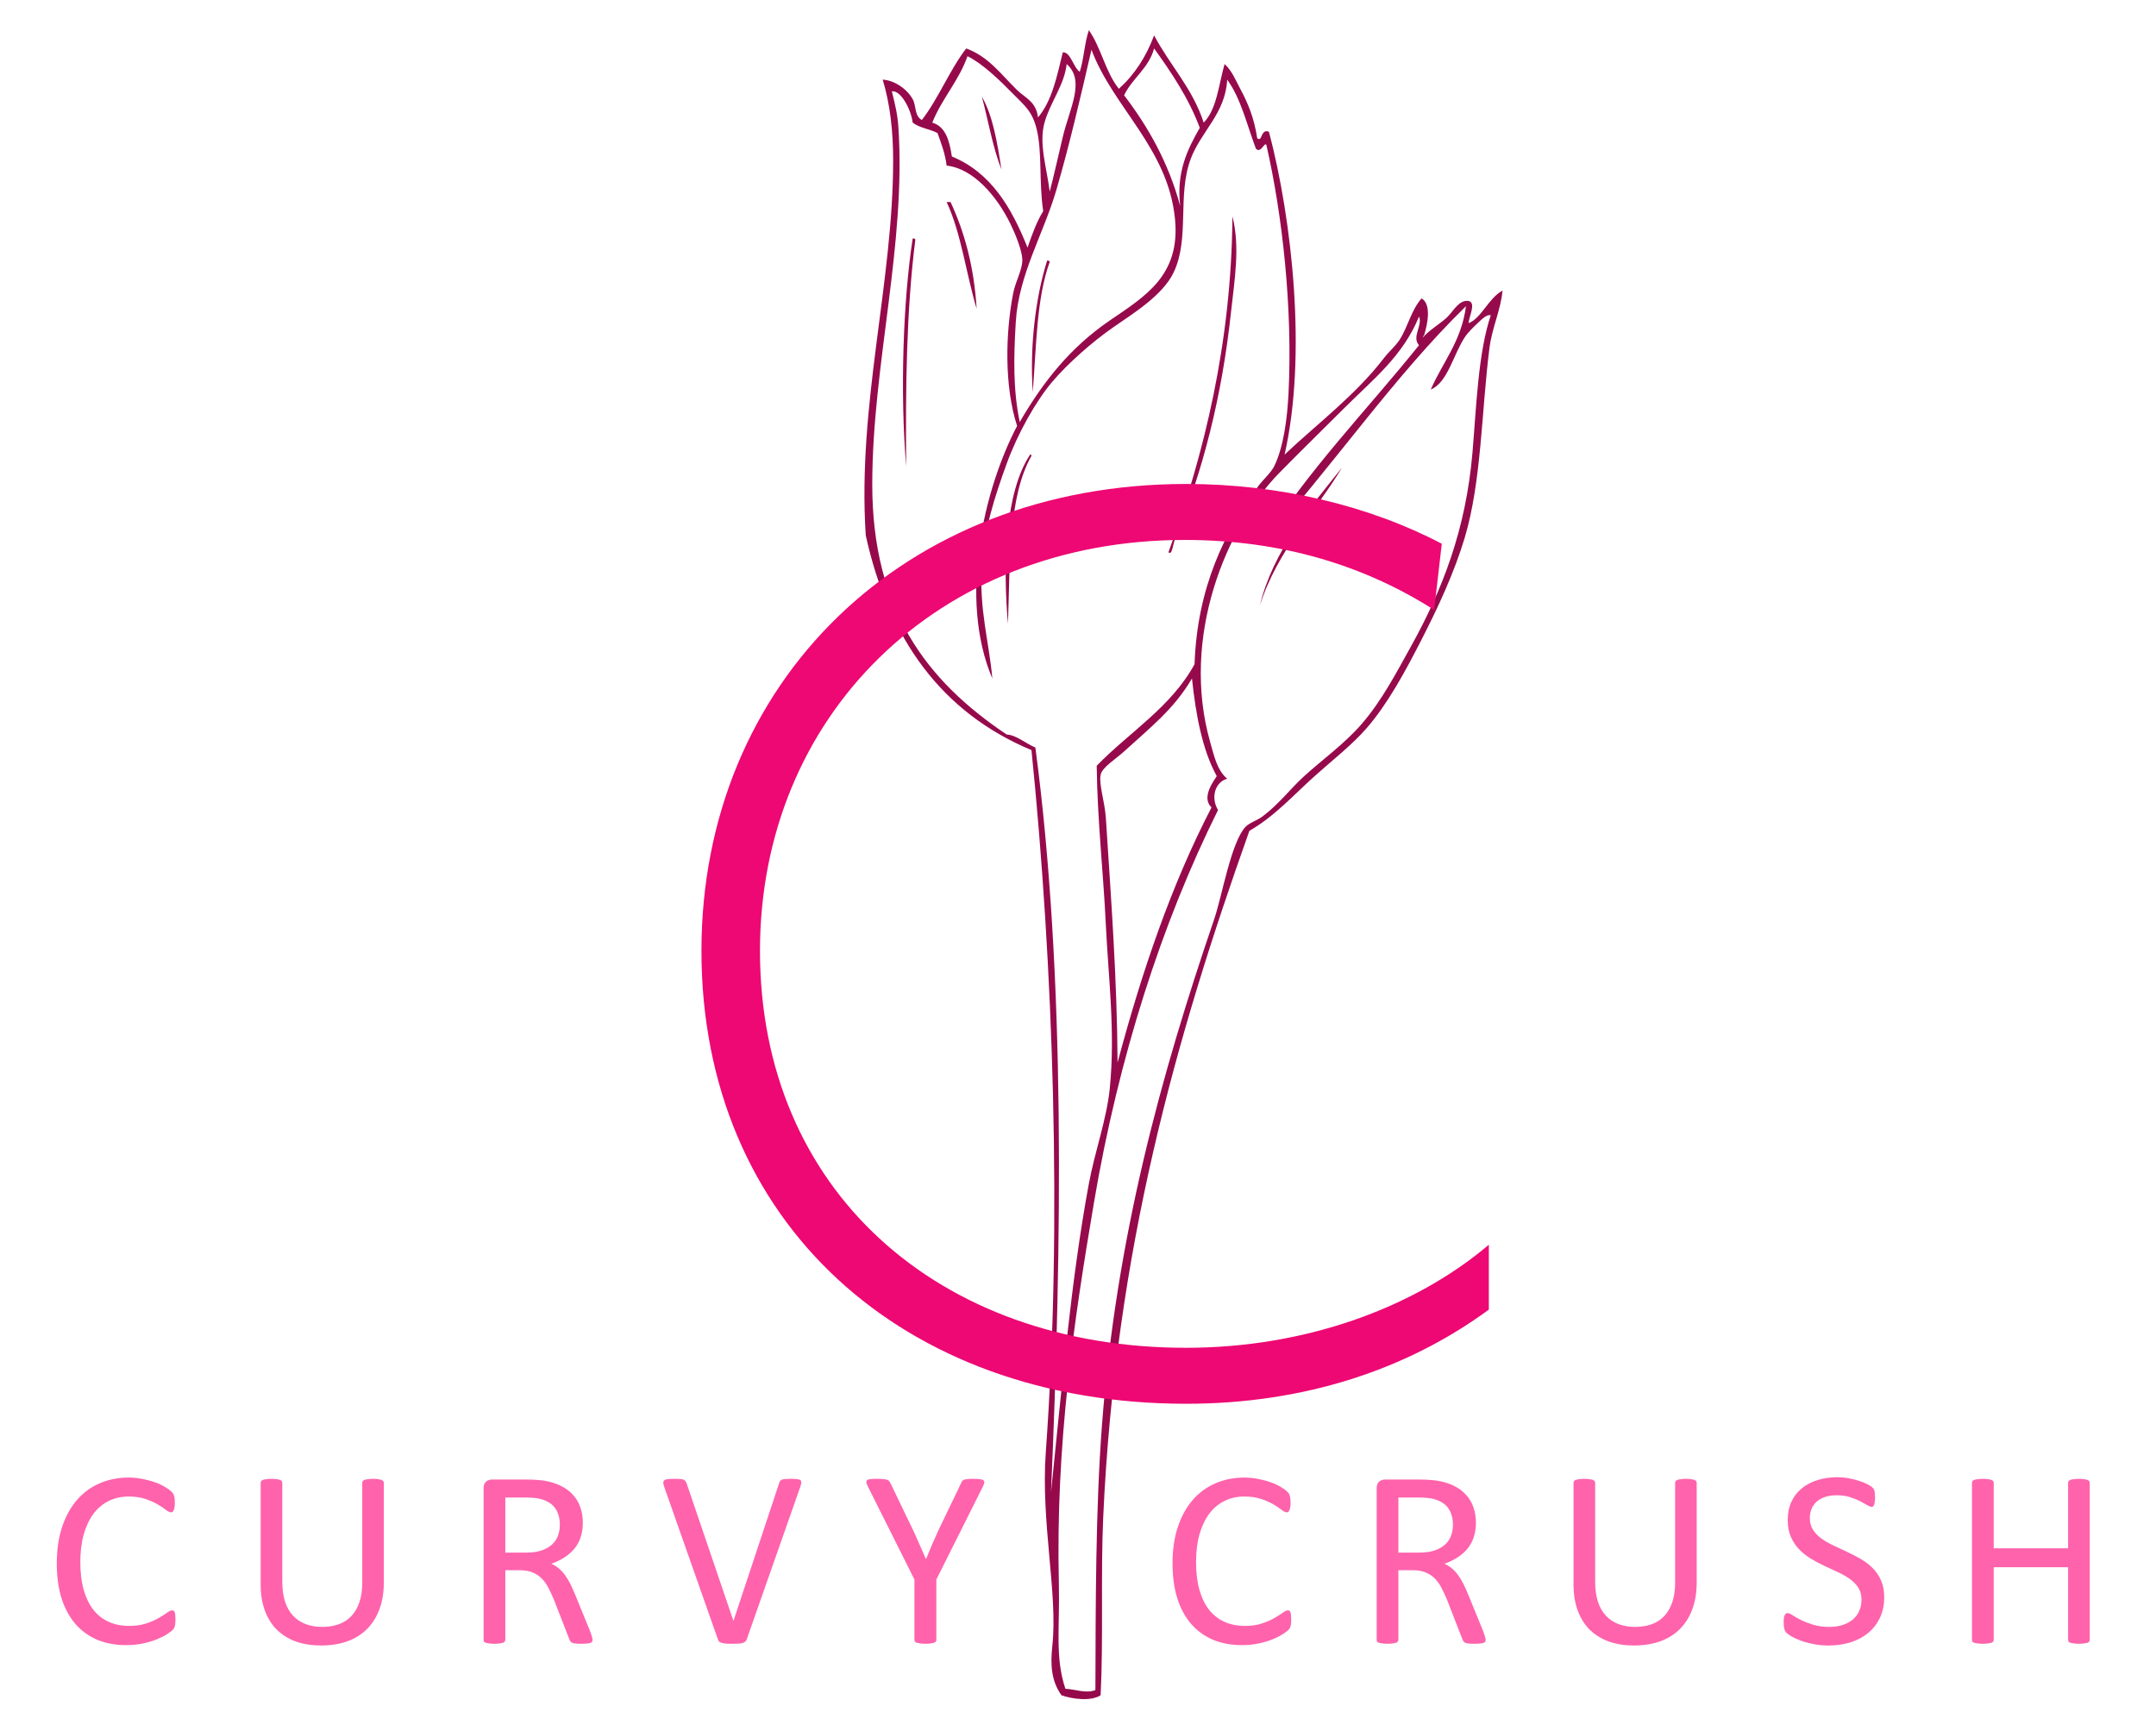 <?xml version="1.0" encoding="UTF-8"?>
<svg xmlns="http://www.w3.org/2000/svg" xmlns:xlink="http://www.w3.org/1999/xlink" width="500" zoomAndPan="magnify" viewBox="0 0 375 300" height="400" preserveAspectRatio="xMidYMid meet" version="1.0">
  <defs>
    <g></g>
    <clipPath id="65b34b389c">
      <path d="M 150.348 5.25 L 261.348 5.25 L 261.348 295.5 L 150.348 295.5 Z M 150.348 5.25 " clip-rule="nonzero"></path>
    </clipPath>
  </defs>
  <path fill="#960a4c" d="M 170.781 16.797 C 172.719 20.223 173.469 24.832 174.184 29.477 C 172.672 25.629 171.898 21.039 170.781 16.797 " fill-opacity="1" fill-rule="evenodd"></path>
  <path fill="#960a4c" d="M 164.652 35.137 L 165.332 35.137 C 167.781 40.391 169.43 46.445 169.871 53.703 C 168.039 47.605 167.18 40.539 164.652 35.137 " fill-opacity="1" fill-rule="evenodd"></path>
  <path fill="#960a4c" d="M 158.75 41.473 C 159.016 41.438 159.156 41.527 159.207 41.703 C 157.668 53.828 157.488 67.312 157.617 81.098 C 156.531 68.375 157.082 52.207 158.75 41.473 " fill-opacity="1" fill-rule="evenodd"></path>
  <path fill="#960a4c" d="M 182.129 45.324 C 182.391 45.289 182.531 45.375 182.582 45.551 C 180.289 51.789 180.254 60.285 179.633 68.191 C 179.078 60.094 180.145 51.648 182.129 45.324 " fill-opacity="1" fill-rule="evenodd"></path>
  <path fill="#960a4c" d="M 179.176 79.062 C 179.371 79.02 179.391 79.148 179.406 79.285 C 175.371 86.355 175.691 97.773 175.32 108.496 C 174.406 98.258 174.828 85.543 179.176 79.062 " fill-opacity="1" fill-rule="evenodd"></path>
  <path fill="#960a4c" d="M 233.422 81.324 C 228.988 88.746 222.145 95.73 219.125 105.324 C 221.434 95.777 227.824 88.34 233.422 81.324 " fill-opacity="1" fill-rule="evenodd"></path>
  <path fill="#960a4c" d="M 214.359 37.625 C 215.73 42.98 214.707 48.77 214.129 54.156 C 212.527 69.105 209.199 81.918 204.371 93.777 C 204.027 94.625 203.863 96.664 203.234 96.043 C 209.375 79.145 214.203 59.742 214.359 37.625 " fill-opacity="1" fill-rule="evenodd"></path>
  <g clip-path="url(#65b34b389c)">
    <path fill="#960a4c" d="M 195.52 130.684 C 193.984 132.086 191.707 133.426 191.434 134.758 C 191.098 136.383 192.164 139.461 192.344 142.227 C 193.27 156.594 194.293 170.148 194.383 184.793 C 198.641 168.816 203.809 153.738 210.727 140.418 C 208.867 138.711 211.172 135.707 211.633 134.98 C 209.121 130.395 208.012 124.41 207.32 118 C 204.184 123.355 200.051 126.531 195.52 130.684 Z M 219.352 94.91 C 219.348 94.68 219.535 94.641 219.578 94.457 C 227.461 81.793 237.652 71.438 246.809 60.043 C 245.492 58.566 247.504 56.531 246.809 55.062 C 244.047 61.895 238.73 66.066 233.879 70.91 C 230.012 74.766 226.16 78.531 222.527 82.23 C 213.238 91.688 205.309 110.871 210.5 129.098 C 211.16 131.426 211.699 133.977 213.449 135.434 C 211.316 136.008 210.555 138.742 211.859 140.871 C 202.031 160.613 194.555 183.934 190.297 209.023 C 186.801 229.656 183.59 251.184 184.172 275.363 C 184.355 283.031 183.469 288.215 185.305 293.699 C 186.949 293.762 188.914 294.578 190.527 293.922 C 190.574 278.957 190.559 262.559 191.66 247.961 C 194.145 215.129 201.969 186.836 211.18 159.887 C 212.562 155.844 214.121 146.492 216.625 143.812 C 217.316 143.074 218.621 142.715 219.578 142.004 C 222.461 139.844 224.406 137.195 226.84 134.98 C 230.109 132.016 233.84 129.375 236.828 125.922 C 240.336 121.883 242.879 116.977 245.453 112.348 C 250.879 102.555 254.977 92.121 256.121 78.609 C 256.777 70.844 257.105 61.305 259.293 54.836 C 258.605 54.609 257.711 55.555 257.023 56.191 C 256.266 56.898 255.312 57.828 254.754 58.684 C 252.75 61.754 251.773 66.566 248.855 67.742 C 250.949 62.961 254.195 59.332 254.984 53.25 C 242.391 65.52 231.523 81.465 219.352 94.91 Z M 207.094 27.664 C 204.738 34.023 206.961 41.434 204.145 47.363 C 202.277 51.289 197.371 54.34 193.703 56.871 C 189.891 59.504 185.633 63.32 183.035 66.383 C 180.18 69.75 176.996 75.406 175.094 80.645 C 172.996 86.418 171.203 91.992 170.781 98.305 C 170.262 106.023 172.047 111.598 172.598 118 C 166.652 103.992 171.18 84.977 176.906 74.078 C 174.645 67.098 174.891 57.871 176.227 50.984 C 176.637 48.887 177.879 46.859 177.816 45.098 C 177.762 43.531 176.578 40.637 175.773 38.984 C 173.324 33.965 169.242 29.32 164.652 28.797 C 164.383 26.652 163.699 24.918 163.062 23.137 C 161.73 22.43 159.875 22.242 158.75 21.324 C 158.43 18.914 156.625 15.621 155.121 15.891 C 155.625 17.898 156.109 19.832 156.254 22.004 C 157.637 42.613 151.715 63.508 151.715 84.266 C 151.715 105.93 161.094 118.375 175.094 127.742 C 176.766 127.82 178.355 129.289 180.086 130.004 C 185.383 169.852 184.68 216.555 182.809 259.512 C 184.707 241.383 186.23 222.871 189.391 205.848 C 190.445 200.18 192.477 194.703 193.023 189.32 C 194.02 179.508 192.777 169.949 192.34 160.797 C 191.906 151.684 190.867 142.715 190.754 133.172 C 196.449 127.312 203.691 122.988 207.773 115.512 C 208.23 102.141 213.074 92.359 218.895 84.492 C 219.727 83.375 221.082 82.188 221.621 81.098 C 223.277 77.727 223.906 72.629 224.117 68.418 C 224.855 53.602 223.062 37.406 220.258 25.172 C 219.898 24.707 219.289 26.77 218.441 25.852 C 216.887 21.742 215.844 17.125 213.449 13.852 C 213.141 19.762 208.871 22.867 207.094 27.664 Z M 181.676 21.324 C 180.656 24.988 182.059 29.137 182.582 33.328 C 183.305 30.551 184.004 27.391 184.852 23.816 C 186.031 18.848 188.82 14.043 185.531 11.137 C 185.141 14.754 182.637 17.859 181.676 21.324 Z M 162.156 21.324 C 164.535 22.047 165.145 24.531 165.559 27.211 C 172.414 30.035 175.961 36.16 178.723 43.062 C 179.5 40.816 180.289 38.586 181.449 36.723 C 180.691 31.711 181.289 26.414 180.312 22.457 C 179.531 19.297 178.195 18.359 176.227 16.344 C 173.922 13.984 170.855 11.023 168.281 9.777 C 166.738 14.121 163.84 17.117 162.156 21.324 Z M 183.719 33.098 C 181.484 40.719 177.184 47.723 176.68 55.969 C 176.301 62.223 176.203 67.793 177.363 73.398 C 181.508 66.273 186.207 60.402 193.023 55.738 C 199.18 51.527 205.336 47.926 204.371 38.078 C 203.164 25.758 193.602 18.715 189.844 8.648 C 187.977 16.734 185.98 25.383 183.719 33.098 Z M 195.52 16.57 C 199.707 22.055 203.211 28.219 205.277 35.816 C 204.574 29.918 206.562 25.922 208.684 22.23 C 206.703 16.961 203.762 12.652 200.738 8.422 C 199.785 11.922 196.961 13.559 195.52 16.57 Z M 255.441 52.344 C 256.824 52.672 255.457 55.113 255.441 56.191 C 257.609 55.414 258.926 51.828 261.34 50.531 C 261.035 53.918 259.527 56.938 259.07 60.496 C 257.68 71.336 257.703 83.73 254.754 93.547 C 252.941 99.59 250.176 105.523 247.266 111.215 C 244.422 116.785 241.367 122.414 237.73 126.609 C 235.199 129.535 231.746 132.207 228.656 134.98 C 224.871 138.387 221.699 141.957 217.309 144.492 C 204.492 180.52 194.004 217.504 191.887 263.809 C 191.434 273.809 191.93 285.051 191.434 294.832 C 189.715 295.934 186.488 295.484 184.625 294.832 C 182.836 292.312 182.68 289.516 183.035 286.23 C 184.023 277.18 181.008 264.801 181.902 252.488 C 184.789 212.746 183.176 167.5 179.406 130.453 C 163.836 123.945 154.547 111.176 150.582 93.102 C 149.102 70.387 155.348 49.238 155.348 27.891 C 155.348 22.816 154.812 18.07 153.531 13.852 C 155.473 13.949 157.711 15.379 158.75 17.25 C 159.395 18.406 159.027 20.168 160.34 20.871 C 163.27 17.078 165.137 12.223 168.059 8.422 C 171.957 9.848 174.113 12.938 176.906 15.664 C 178.305 17.031 180.227 17.648 180.539 20.422 C 182.949 17.613 183.844 13.301 184.852 9.102 C 186.211 8.988 186.648 11.656 187.801 12.496 C 188.531 10.277 188.633 7.438 189.391 5.25 C 191.512 8.266 192.305 12.605 194.609 15.438 C 197.316 13.008 199.34 9.891 200.738 6.156 C 203.48 11.344 207.418 15.34 209.363 21.324 C 211.652 19 211.969 14.715 212.996 11.137 C 214.219 12.223 214.906 13.906 215.719 15.438 C 217.051 17.941 218.117 20.414 218.672 24.043 C 219.602 24.809 219.215 22.328 220.711 22.91 C 224.785 38.312 227.332 61.949 223.434 79.062 C 228.914 73.863 235.691 68.812 240.688 62.305 C 241.566 61.156 242.727 60.184 243.406 59.137 C 244.906 56.832 245.426 53.965 247.266 51.891 C 249.039 52.969 248.266 56.441 247.723 58.23 C 247.68 58.414 247.488 58.453 247.488 58.684 C 248.594 57.418 250.215 56.496 251.582 55.289 C 252.773 54.23 253.66 52.105 255.441 52.34 " fill-opacity="1" fill-rule="evenodd"></path>
  </g>
  <g fill="#ff63ac" fill-opacity="1">
    <g transform="translate(7.752, 285.75)">
      <g>
        <path d="M 22.766 -4.016 C 22.766 -3.785 22.754 -3.582 22.734 -3.406 C 22.723 -3.227 22.695 -3.07 22.656 -2.938 C 22.625 -2.812 22.578 -2.695 22.516 -2.594 C 22.461 -2.488 22.363 -2.363 22.219 -2.219 C 22.07 -2.07 21.766 -1.848 21.297 -1.547 C 20.828 -1.242 20.242 -0.945 19.547 -0.656 C 18.848 -0.375 18.047 -0.133 17.141 0.062 C 16.242 0.258 15.258 0.359 14.188 0.359 C 12.344 0.359 10.676 0.051 9.188 -0.562 C 7.707 -1.188 6.441 -2.098 5.391 -3.297 C 4.348 -4.492 3.539 -5.973 2.969 -7.734 C 2.406 -9.504 2.125 -11.539 2.125 -13.844 C 2.125 -16.195 2.426 -18.297 3.031 -20.141 C 3.645 -21.992 4.5 -23.562 5.594 -24.844 C 6.695 -26.125 8.016 -27.098 9.547 -27.766 C 11.078 -28.441 12.773 -28.781 14.641 -28.781 C 15.453 -28.781 16.242 -28.703 17.016 -28.547 C 17.797 -28.398 18.516 -28.207 19.172 -27.969 C 19.836 -27.738 20.426 -27.469 20.938 -27.156 C 21.445 -26.852 21.801 -26.602 22 -26.406 C 22.195 -26.207 22.328 -26.055 22.391 -25.953 C 22.453 -25.848 22.5 -25.723 22.531 -25.578 C 22.57 -25.441 22.602 -25.281 22.625 -25.094 C 22.645 -24.906 22.656 -24.676 22.656 -24.406 C 22.656 -24.113 22.641 -23.863 22.609 -23.656 C 22.578 -23.457 22.531 -23.285 22.469 -23.141 C 22.414 -23.004 22.348 -22.898 22.266 -22.828 C 22.191 -22.766 22.094 -22.734 21.969 -22.734 C 21.77 -22.734 21.484 -22.875 21.109 -23.156 C 20.742 -23.445 20.27 -23.766 19.688 -24.109 C 19.113 -24.453 18.41 -24.766 17.578 -25.047 C 16.754 -25.336 15.766 -25.484 14.609 -25.484 C 13.348 -25.484 12.203 -25.227 11.172 -24.719 C 10.141 -24.219 9.254 -23.477 8.516 -22.5 C 7.785 -21.52 7.219 -20.32 6.812 -18.906 C 6.414 -17.488 6.219 -15.875 6.219 -14.062 C 6.219 -12.258 6.41 -10.664 6.797 -9.281 C 7.191 -7.895 7.75 -6.738 8.469 -5.812 C 9.195 -4.883 10.086 -4.18 11.141 -3.703 C 12.191 -3.223 13.383 -2.984 14.719 -2.984 C 15.844 -2.984 16.828 -3.125 17.672 -3.406 C 18.516 -3.688 19.234 -4 19.828 -4.344 C 20.422 -4.688 20.906 -4.992 21.281 -5.266 C 21.664 -5.547 21.969 -5.688 22.188 -5.688 C 22.289 -5.688 22.379 -5.664 22.453 -5.625 C 22.523 -5.582 22.582 -5.5 22.625 -5.375 C 22.676 -5.25 22.711 -5.078 22.734 -4.859 C 22.754 -4.641 22.766 -4.359 22.766 -4.016 Z M 22.766 -4.016 "></path>
      </g>
    </g>
  </g>
  <g fill="#ff63ac" fill-opacity="1">
    <g transform="translate(41.601, 285.75)">
      <g>
        <path d="M 25.156 -10.5 C 25.156 -8.77 24.898 -7.227 24.391 -5.875 C 23.891 -4.52 23.172 -3.375 22.234 -2.438 C 21.297 -1.5 20.148 -0.785 18.797 -0.297 C 17.453 0.18 15.926 0.422 14.219 0.422 C 12.645 0.422 11.211 0.195 9.922 -0.25 C 8.641 -0.707 7.535 -1.379 6.609 -2.266 C 5.691 -3.16 4.984 -4.273 4.484 -5.609 C 3.984 -6.941 3.734 -8.477 3.734 -10.219 L 3.734 -27.859 C 3.734 -27.973 3.758 -28.07 3.812 -28.156 C 3.875 -28.25 3.977 -28.32 4.125 -28.375 C 4.27 -28.426 4.457 -28.469 4.688 -28.5 C 4.926 -28.539 5.238 -28.562 5.625 -28.562 C 5.977 -28.562 6.281 -28.539 6.531 -28.5 C 6.781 -28.469 6.973 -28.426 7.109 -28.375 C 7.242 -28.32 7.344 -28.25 7.406 -28.156 C 7.469 -28.07 7.5 -27.973 7.5 -27.859 L 7.5 -10.672 C 7.5 -9.359 7.656 -8.207 7.969 -7.219 C 8.289 -6.238 8.754 -5.422 9.359 -4.766 C 9.973 -4.117 10.707 -3.629 11.562 -3.297 C 12.426 -2.973 13.391 -2.812 14.453 -2.812 C 15.555 -2.812 16.535 -2.973 17.391 -3.297 C 18.242 -3.617 18.969 -4.102 19.562 -4.75 C 20.156 -5.395 20.609 -6.191 20.922 -7.141 C 21.242 -8.086 21.406 -9.203 21.406 -10.484 L 21.406 -27.859 C 21.406 -27.973 21.43 -28.07 21.484 -28.156 C 21.547 -28.25 21.648 -28.32 21.797 -28.375 C 21.941 -28.426 22.133 -28.469 22.375 -28.5 C 22.613 -28.539 22.922 -28.562 23.297 -28.562 C 23.641 -28.562 23.93 -28.539 24.172 -28.5 C 24.422 -28.469 24.613 -28.426 24.75 -28.375 C 24.895 -28.32 25 -28.25 25.062 -28.156 C 25.125 -28.07 25.156 -27.973 25.156 -27.859 Z M 25.156 -10.5 "></path>
      </g>
    </g>
  </g>
  <g fill="#ff63ac" fill-opacity="1">
    <g transform="translate(80.328, 285.75)">
      <g>
        <path d="M 22.734 -0.578 C 22.734 -0.453 22.711 -0.344 22.672 -0.25 C 22.629 -0.164 22.535 -0.094 22.391 -0.031 C 22.242 0.02 22.035 0.055 21.766 0.078 C 21.504 0.109 21.156 0.125 20.719 0.125 C 20.344 0.125 20.031 0.109 19.781 0.078 C 19.539 0.055 19.348 0.016 19.203 -0.047 C 19.055 -0.117 18.941 -0.211 18.859 -0.328 C 18.785 -0.441 18.719 -0.586 18.656 -0.766 L 16.047 -7.469 C 15.734 -8.227 15.41 -8.926 15.078 -9.562 C 14.754 -10.207 14.363 -10.758 13.906 -11.219 C 13.457 -11.676 12.922 -12.031 12.297 -12.281 C 11.68 -12.539 10.941 -12.672 10.078 -12.672 L 7.562 -12.672 L 7.562 -0.578 C 7.562 -0.453 7.523 -0.344 7.453 -0.25 C 7.391 -0.164 7.285 -0.098 7.141 -0.047 C 7.004 -0.004 6.816 0.031 6.578 0.062 C 6.336 0.102 6.035 0.125 5.672 0.125 C 5.305 0.125 5 0.102 4.75 0.062 C 4.508 0.031 4.316 -0.004 4.172 -0.047 C 4.023 -0.098 3.922 -0.164 3.859 -0.25 C 3.805 -0.344 3.781 -0.453 3.781 -0.578 L 3.781 -26.891 C 3.781 -27.461 3.93 -27.863 4.234 -28.094 C 4.535 -28.32 4.852 -28.438 5.188 -28.438 L 11.234 -28.438 C 11.953 -28.438 12.547 -28.414 13.016 -28.375 C 13.492 -28.344 13.922 -28.301 14.297 -28.25 C 15.398 -28.062 16.375 -27.758 17.219 -27.344 C 18.062 -26.938 18.766 -26.414 19.328 -25.781 C 19.898 -25.156 20.328 -24.438 20.609 -23.625 C 20.898 -22.812 21.047 -21.914 21.047 -20.938 C 21.047 -19.988 20.914 -19.133 20.656 -18.375 C 20.406 -17.625 20.035 -16.957 19.547 -16.375 C 19.066 -15.801 18.488 -15.301 17.812 -14.875 C 17.145 -14.445 16.395 -14.086 15.562 -13.797 C 16.031 -13.586 16.453 -13.328 16.828 -13.016 C 17.211 -12.703 17.566 -12.328 17.891 -11.891 C 18.223 -11.453 18.535 -10.945 18.828 -10.375 C 19.117 -9.801 19.41 -9.156 19.703 -8.438 L 22.266 -2.172 C 22.461 -1.648 22.586 -1.281 22.641 -1.062 C 22.703 -0.852 22.734 -0.691 22.734 -0.578 Z M 17.047 -20.547 C 17.047 -21.66 16.797 -22.598 16.297 -23.359 C 15.805 -24.129 14.973 -24.688 13.797 -25.031 C 13.43 -25.133 13.016 -25.207 12.547 -25.25 C 12.086 -25.289 11.488 -25.312 10.75 -25.312 L 7.562 -25.312 L 7.562 -15.734 L 11.25 -15.734 C 12.25 -15.734 13.109 -15.852 13.828 -16.094 C 14.555 -16.332 15.16 -16.664 15.641 -17.094 C 16.129 -17.531 16.484 -18.039 16.703 -18.625 C 16.93 -19.219 17.047 -19.859 17.047 -20.547 Z M 17.047 -20.547 "></path>
      </g>
    </g>
  </g>
  <g fill="#ff63ac" fill-opacity="1">
    <g transform="translate(114.617, 285.75)">
      <g>
        <path d="M 15.266 -0.656 C 15.211 -0.5 15.133 -0.367 15.031 -0.266 C 14.926 -0.16 14.781 -0.078 14.594 -0.016 C 14.414 0.035 14.18 0.07 13.891 0.094 C 13.609 0.113 13.254 0.125 12.828 0.125 C 12.504 0.125 12.223 0.117 11.984 0.109 C 11.742 0.109 11.535 0.094 11.359 0.062 C 11.18 0.031 11.031 0 10.906 -0.031 C 10.781 -0.07 10.672 -0.117 10.578 -0.172 C 10.492 -0.234 10.426 -0.301 10.375 -0.375 C 10.332 -0.457 10.285 -0.562 10.234 -0.688 L 0.938 -27.094 C 0.82 -27.414 0.758 -27.676 0.75 -27.875 C 0.75 -28.07 0.812 -28.223 0.938 -28.328 C 1.07 -28.43 1.285 -28.492 1.578 -28.516 C 1.867 -28.547 2.266 -28.562 2.766 -28.562 C 3.18 -28.562 3.508 -28.551 3.75 -28.531 C 3.988 -28.508 4.172 -28.469 4.297 -28.406 C 4.43 -28.352 4.531 -28.273 4.594 -28.172 C 4.664 -28.078 4.734 -27.957 4.797 -27.812 L 12.938 -3.891 L 12.969 -3.891 L 20.891 -27.781 C 20.941 -27.938 20.992 -28.066 21.047 -28.172 C 21.109 -28.273 21.211 -28.352 21.359 -28.406 C 21.504 -28.469 21.707 -28.508 21.969 -28.531 C 22.238 -28.551 22.594 -28.562 23.031 -28.562 C 23.477 -28.562 23.832 -28.539 24.094 -28.5 C 24.363 -28.469 24.547 -28.398 24.641 -28.297 C 24.734 -28.191 24.77 -28.039 24.75 -27.844 C 24.727 -27.645 24.66 -27.391 24.547 -27.078 Z M 15.266 -0.656 "></path>
      </g>
    </g>
  </g>
  <g fill="#ff63ac" fill-opacity="1">
    <g transform="translate(150.004, 285.75)">
      <g>
        <path d="M 12.859 -11.047 L 12.859 -0.578 C 12.859 -0.453 12.828 -0.344 12.766 -0.25 C 12.703 -0.164 12.598 -0.098 12.453 -0.047 C 12.305 -0.004 12.109 0.031 11.859 0.062 C 11.609 0.102 11.312 0.125 10.969 0.125 C 10.602 0.125 10.297 0.102 10.047 0.062 C 9.805 0.031 9.609 -0.004 9.453 -0.047 C 9.305 -0.098 9.203 -0.164 9.141 -0.25 C 9.078 -0.344 9.047 -0.453 9.047 -0.578 L 9.047 -11.047 L 1.016 -27.094 C 0.848 -27.426 0.742 -27.688 0.703 -27.875 C 0.672 -28.07 0.707 -28.223 0.812 -28.328 C 0.926 -28.43 1.125 -28.492 1.406 -28.516 C 1.695 -28.547 2.086 -28.562 2.578 -28.562 C 3.016 -28.562 3.367 -28.547 3.641 -28.516 C 3.91 -28.492 4.125 -28.457 4.281 -28.406 C 4.445 -28.352 4.566 -28.273 4.641 -28.172 C 4.723 -28.078 4.801 -27.957 4.875 -27.812 L 8.812 -19.641 C 9.176 -18.867 9.539 -18.055 9.906 -17.203 C 10.27 -16.359 10.645 -15.504 11.031 -14.641 L 11.078 -14.641 C 11.41 -15.473 11.754 -16.301 12.109 -17.125 C 12.473 -17.957 12.836 -18.773 13.203 -19.578 L 17.156 -27.797 C 17.207 -27.941 17.27 -28.066 17.344 -28.172 C 17.426 -28.273 17.535 -28.352 17.672 -28.406 C 17.816 -28.457 18.016 -28.492 18.266 -28.516 C 18.516 -28.547 18.828 -28.562 19.203 -28.562 C 19.734 -28.562 20.145 -28.539 20.438 -28.5 C 20.738 -28.469 20.945 -28.398 21.062 -28.297 C 21.188 -28.191 21.227 -28.047 21.188 -27.859 C 21.156 -27.672 21.055 -27.414 20.891 -27.094 Z M 12.859 -11.047 "></path>
      </g>
    </g>
  </g>
  <g fill="#ff63ac" fill-opacity="1">
    <g transform="translate(181.788, 285.75)">
      <g></g>
    </g>
  </g>
  <g fill="#ff63ac" fill-opacity="1">
    <g transform="translate(201.816, 285.75)">
      <g>
        <path d="M 22.766 -4.016 C 22.766 -3.785 22.754 -3.582 22.734 -3.406 C 22.723 -3.227 22.695 -3.07 22.656 -2.938 C 22.625 -2.812 22.578 -2.695 22.516 -2.594 C 22.461 -2.488 22.363 -2.363 22.219 -2.219 C 22.07 -2.07 21.766 -1.848 21.297 -1.547 C 20.828 -1.242 20.242 -0.945 19.547 -0.656 C 18.848 -0.375 18.047 -0.133 17.141 0.062 C 16.242 0.258 15.258 0.359 14.188 0.359 C 12.344 0.359 10.676 0.051 9.188 -0.562 C 7.707 -1.188 6.441 -2.098 5.391 -3.297 C 4.348 -4.492 3.539 -5.973 2.969 -7.734 C 2.406 -9.504 2.125 -11.539 2.125 -13.844 C 2.125 -16.195 2.426 -18.297 3.031 -20.141 C 3.645 -21.992 4.5 -23.562 5.594 -24.844 C 6.695 -26.125 8.016 -27.098 9.547 -27.766 C 11.078 -28.441 12.773 -28.781 14.641 -28.781 C 15.453 -28.781 16.242 -28.703 17.016 -28.547 C 17.797 -28.398 18.516 -28.207 19.172 -27.969 C 19.836 -27.738 20.426 -27.469 20.938 -27.156 C 21.445 -26.852 21.801 -26.602 22 -26.406 C 22.195 -26.207 22.328 -26.055 22.391 -25.953 C 22.453 -25.848 22.5 -25.723 22.531 -25.578 C 22.57 -25.441 22.602 -25.281 22.625 -25.094 C 22.645 -24.906 22.656 -24.676 22.656 -24.406 C 22.656 -24.113 22.641 -23.863 22.609 -23.656 C 22.578 -23.457 22.531 -23.285 22.469 -23.141 C 22.414 -23.004 22.348 -22.898 22.266 -22.828 C 22.191 -22.766 22.094 -22.734 21.969 -22.734 C 21.77 -22.734 21.484 -22.875 21.109 -23.156 C 20.742 -23.445 20.27 -23.766 19.688 -24.109 C 19.113 -24.453 18.41 -24.766 17.578 -25.047 C 16.754 -25.336 15.766 -25.484 14.609 -25.484 C 13.348 -25.484 12.203 -25.227 11.172 -24.719 C 10.141 -24.219 9.254 -23.477 8.516 -22.5 C 7.785 -21.52 7.219 -20.32 6.812 -18.906 C 6.414 -17.488 6.219 -15.875 6.219 -14.062 C 6.219 -12.258 6.41 -10.664 6.797 -9.281 C 7.191 -7.895 7.75 -6.738 8.469 -5.812 C 9.195 -4.883 10.086 -4.18 11.141 -3.703 C 12.191 -3.223 13.383 -2.984 14.719 -2.984 C 15.844 -2.984 16.828 -3.125 17.672 -3.406 C 18.516 -3.688 19.234 -4 19.828 -4.344 C 20.422 -4.688 20.906 -4.992 21.281 -5.266 C 21.664 -5.547 21.969 -5.688 22.188 -5.688 C 22.289 -5.688 22.379 -5.664 22.453 -5.625 C 22.523 -5.582 22.582 -5.5 22.625 -5.375 C 22.676 -5.25 22.711 -5.078 22.734 -4.859 C 22.754 -4.641 22.766 -4.359 22.766 -4.016 Z M 22.766 -4.016 "></path>
      </g>
    </g>
  </g>
  <g fill="#ff63ac" fill-opacity="1">
    <g transform="translate(235.665, 285.75)">
      <g>
        <path d="M 22.734 -0.578 C 22.734 -0.453 22.711 -0.344 22.672 -0.25 C 22.629 -0.164 22.535 -0.094 22.391 -0.031 C 22.242 0.02 22.035 0.055 21.766 0.078 C 21.504 0.109 21.156 0.125 20.719 0.125 C 20.344 0.125 20.031 0.109 19.781 0.078 C 19.539 0.055 19.348 0.016 19.203 -0.047 C 19.055 -0.117 18.941 -0.211 18.859 -0.328 C 18.785 -0.441 18.719 -0.586 18.656 -0.766 L 16.047 -7.469 C 15.734 -8.227 15.41 -8.926 15.078 -9.562 C 14.754 -10.207 14.363 -10.758 13.906 -11.219 C 13.457 -11.676 12.922 -12.031 12.297 -12.281 C 11.68 -12.539 10.941 -12.672 10.078 -12.672 L 7.562 -12.672 L 7.562 -0.578 C 7.562 -0.453 7.523 -0.344 7.453 -0.25 C 7.391 -0.164 7.285 -0.098 7.141 -0.047 C 7.004 -0.004 6.816 0.031 6.578 0.062 C 6.336 0.102 6.035 0.125 5.672 0.125 C 5.305 0.125 5 0.102 4.75 0.062 C 4.508 0.031 4.316 -0.004 4.172 -0.047 C 4.023 -0.098 3.922 -0.164 3.859 -0.25 C 3.805 -0.344 3.781 -0.453 3.781 -0.578 L 3.781 -26.891 C 3.781 -27.461 3.93 -27.863 4.234 -28.094 C 4.535 -28.32 4.852 -28.438 5.188 -28.438 L 11.234 -28.438 C 11.953 -28.438 12.547 -28.414 13.016 -28.375 C 13.492 -28.344 13.922 -28.301 14.297 -28.25 C 15.398 -28.062 16.375 -27.758 17.219 -27.344 C 18.062 -26.938 18.766 -26.414 19.328 -25.781 C 19.898 -25.156 20.328 -24.438 20.609 -23.625 C 20.898 -22.812 21.047 -21.914 21.047 -20.938 C 21.047 -19.988 20.914 -19.133 20.656 -18.375 C 20.406 -17.625 20.035 -16.957 19.547 -16.375 C 19.066 -15.801 18.488 -15.301 17.812 -14.875 C 17.145 -14.445 16.395 -14.086 15.562 -13.797 C 16.031 -13.586 16.453 -13.328 16.828 -13.016 C 17.211 -12.703 17.566 -12.328 17.891 -11.891 C 18.223 -11.453 18.535 -10.945 18.828 -10.375 C 19.117 -9.801 19.41 -9.156 19.703 -8.438 L 22.266 -2.172 C 22.461 -1.648 22.586 -1.281 22.641 -1.062 C 22.703 -0.852 22.734 -0.691 22.734 -0.578 Z M 17.047 -20.547 C 17.047 -21.66 16.797 -22.598 16.297 -23.359 C 15.805 -24.129 14.973 -24.688 13.797 -25.031 C 13.43 -25.133 13.016 -25.207 12.547 -25.25 C 12.086 -25.289 11.488 -25.312 10.75 -25.312 L 7.562 -25.312 L 7.562 -15.734 L 11.25 -15.734 C 12.25 -15.734 13.109 -15.852 13.828 -16.094 C 14.555 -16.332 15.16 -16.664 15.641 -17.094 C 16.129 -17.531 16.484 -18.039 16.703 -18.625 C 16.93 -19.219 17.047 -19.859 17.047 -20.547 Z M 17.047 -20.547 "></path>
      </g>
    </g>
  </g>
  <g fill="#ff63ac" fill-opacity="1">
    <g transform="translate(269.954, 285.75)">
      <g>
        <path d="M 25.156 -10.5 C 25.156 -8.77 24.898 -7.227 24.391 -5.875 C 23.891 -4.52 23.172 -3.375 22.234 -2.438 C 21.297 -1.5 20.148 -0.785 18.797 -0.297 C 17.453 0.18 15.926 0.422 14.219 0.422 C 12.645 0.422 11.211 0.195 9.922 -0.25 C 8.641 -0.707 7.535 -1.379 6.609 -2.266 C 5.691 -3.16 4.984 -4.273 4.484 -5.609 C 3.984 -6.941 3.734 -8.477 3.734 -10.219 L 3.734 -27.859 C 3.734 -27.973 3.758 -28.07 3.812 -28.156 C 3.875 -28.25 3.977 -28.32 4.125 -28.375 C 4.27 -28.426 4.457 -28.469 4.688 -28.5 C 4.926 -28.539 5.238 -28.562 5.625 -28.562 C 5.977 -28.562 6.281 -28.539 6.531 -28.5 C 6.781 -28.469 6.973 -28.426 7.109 -28.375 C 7.242 -28.32 7.344 -28.25 7.406 -28.156 C 7.469 -28.07 7.5 -27.973 7.5 -27.859 L 7.5 -10.672 C 7.5 -9.359 7.656 -8.207 7.969 -7.219 C 8.289 -6.238 8.754 -5.422 9.359 -4.766 C 9.973 -4.117 10.707 -3.629 11.562 -3.297 C 12.426 -2.973 13.391 -2.812 14.453 -2.812 C 15.555 -2.812 16.535 -2.973 17.391 -3.297 C 18.242 -3.617 18.969 -4.102 19.562 -4.75 C 20.156 -5.395 20.609 -6.191 20.922 -7.141 C 21.242 -8.086 21.406 -9.203 21.406 -10.484 L 21.406 -27.859 C 21.406 -27.973 21.43 -28.07 21.484 -28.156 C 21.547 -28.25 21.648 -28.32 21.797 -28.375 C 21.941 -28.426 22.133 -28.469 22.375 -28.5 C 22.613 -28.539 22.922 -28.562 23.297 -28.562 C 23.641 -28.562 23.93 -28.539 24.172 -28.5 C 24.422 -28.469 24.613 -28.426 24.75 -28.375 C 24.895 -28.32 25 -28.25 25.062 -28.156 C 25.125 -28.07 25.156 -27.973 25.156 -27.859 Z M 25.156 -10.5 "></path>
      </g>
    </g>
  </g>
  <g fill="#ff63ac" fill-opacity="1">
    <g transform="translate(308.681, 285.75)">
      <g>
        <path d="M 19.047 -7.969 C 19.047 -6.645 18.801 -5.461 18.312 -4.422 C 17.82 -3.379 17.141 -2.492 16.266 -1.766 C 15.398 -1.047 14.375 -0.5 13.188 -0.125 C 12.008 0.238 10.738 0.422 9.375 0.422 C 8.426 0.422 7.547 0.336 6.734 0.172 C 5.922 0.016 5.195 -0.176 4.562 -0.406 C 3.926 -0.645 3.391 -0.891 2.953 -1.141 C 2.523 -1.391 2.223 -1.602 2.047 -1.781 C 1.879 -1.957 1.754 -2.18 1.672 -2.453 C 1.598 -2.723 1.562 -3.082 1.562 -3.531 C 1.562 -3.852 1.57 -4.117 1.594 -4.328 C 1.625 -4.547 1.672 -4.719 1.734 -4.844 C 1.797 -4.977 1.867 -5.07 1.953 -5.125 C 2.047 -5.176 2.148 -5.203 2.266 -5.203 C 2.473 -5.203 2.758 -5.078 3.125 -4.828 C 3.5 -4.578 3.977 -4.305 4.562 -4.016 C 5.156 -3.723 5.863 -3.445 6.688 -3.188 C 7.52 -2.938 8.477 -2.812 9.562 -2.812 C 10.375 -2.812 11.117 -2.922 11.797 -3.141 C 12.484 -3.359 13.07 -3.672 13.562 -4.078 C 14.051 -4.484 14.426 -4.977 14.688 -5.562 C 14.957 -6.145 15.094 -6.812 15.094 -7.562 C 15.094 -8.363 14.91 -9.051 14.547 -9.625 C 14.18 -10.195 13.695 -10.695 13.094 -11.125 C 12.488 -11.562 11.801 -11.957 11.031 -12.312 C 10.27 -12.676 9.484 -13.039 8.672 -13.406 C 7.867 -13.781 7.086 -14.195 6.328 -14.656 C 5.566 -15.113 4.883 -15.648 4.281 -16.266 C 3.688 -16.879 3.203 -17.598 2.828 -18.422 C 2.453 -19.254 2.266 -20.25 2.266 -21.406 C 2.266 -22.594 2.477 -23.648 2.906 -24.578 C 3.344 -25.504 3.941 -26.281 4.703 -26.906 C 5.473 -27.539 6.391 -28.02 7.453 -28.344 C 8.516 -28.676 9.664 -28.844 10.906 -28.844 C 11.531 -28.844 12.16 -28.785 12.797 -28.672 C 13.43 -28.566 14.031 -28.422 14.594 -28.234 C 15.164 -28.055 15.672 -27.852 16.109 -27.625 C 16.547 -27.406 16.832 -27.223 16.969 -27.078 C 17.113 -26.941 17.207 -26.832 17.25 -26.75 C 17.289 -26.664 17.328 -26.562 17.359 -26.438 C 17.391 -26.312 17.41 -26.16 17.422 -25.984 C 17.441 -25.816 17.453 -25.594 17.453 -25.312 C 17.453 -25.051 17.438 -24.816 17.406 -24.609 C 17.383 -24.398 17.352 -24.227 17.312 -24.094 C 17.27 -23.957 17.207 -23.852 17.125 -23.781 C 17.039 -23.719 16.953 -23.688 16.859 -23.688 C 16.691 -23.688 16.438 -23.785 16.094 -23.984 C 15.75 -24.191 15.328 -24.426 14.828 -24.688 C 14.328 -24.945 13.738 -25.18 13.062 -25.391 C 12.383 -25.598 11.617 -25.703 10.766 -25.703 C 9.973 -25.703 9.285 -25.598 8.703 -25.391 C 8.117 -25.18 7.633 -24.898 7.25 -24.547 C 6.875 -24.191 6.586 -23.77 6.391 -23.281 C 6.203 -22.801 6.109 -22.289 6.109 -21.75 C 6.109 -20.957 6.289 -20.273 6.656 -19.703 C 7.02 -19.141 7.504 -18.633 8.109 -18.188 C 8.723 -17.75 9.414 -17.348 10.188 -16.984 C 10.969 -16.617 11.758 -16.25 12.562 -15.875 C 13.375 -15.5 14.164 -15.086 14.938 -14.641 C 15.719 -14.191 16.41 -13.664 17.016 -13.062 C 17.629 -12.457 18.117 -11.738 18.484 -10.906 C 18.859 -10.082 19.047 -9.102 19.047 -7.969 Z M 19.047 -7.969 "></path>
      </g>
    </g>
  </g>
  <g fill="#ff63ac" fill-opacity="1">
    <g transform="translate(339.212, 285.75)">
      <g>
        <path d="M 24.266 -0.578 C 24.266 -0.453 24.234 -0.344 24.172 -0.25 C 24.109 -0.164 24.004 -0.098 23.859 -0.047 C 23.711 -0.004 23.52 0.031 23.281 0.062 C 23.039 0.102 22.742 0.125 22.391 0.125 C 22.004 0.125 21.691 0.102 21.453 0.062 C 21.223 0.031 21.035 -0.004 20.891 -0.047 C 20.742 -0.098 20.641 -0.164 20.578 -0.25 C 20.523 -0.344 20.5 -0.453 20.5 -0.578 L 20.5 -13.188 L 7.562 -13.188 L 7.562 -0.578 C 7.562 -0.453 7.531 -0.344 7.469 -0.25 C 7.414 -0.164 7.312 -0.098 7.156 -0.047 C 7.008 -0.004 6.816 0.031 6.578 0.062 C 6.336 0.102 6.035 0.125 5.672 0.125 C 5.316 0.125 5.016 0.102 4.766 0.062 C 4.516 0.031 4.316 -0.004 4.172 -0.047 C 4.023 -0.098 3.922 -0.164 3.859 -0.25 C 3.805 -0.344 3.781 -0.453 3.781 -0.578 L 3.781 -27.859 C 3.781 -27.973 3.805 -28.07 3.859 -28.156 C 3.922 -28.25 4.023 -28.32 4.172 -28.375 C 4.316 -28.426 4.516 -28.469 4.766 -28.5 C 5.016 -28.539 5.316 -28.562 5.672 -28.562 C 6.035 -28.562 6.336 -28.539 6.578 -28.5 C 6.816 -28.469 7.008 -28.426 7.156 -28.375 C 7.312 -28.32 7.414 -28.25 7.469 -28.156 C 7.531 -28.07 7.562 -27.973 7.562 -27.859 L 7.562 -16.484 L 20.5 -16.484 L 20.5 -27.859 C 20.5 -27.973 20.523 -28.07 20.578 -28.156 C 20.641 -28.25 20.742 -28.32 20.891 -28.375 C 21.035 -28.426 21.223 -28.469 21.453 -28.5 C 21.691 -28.539 22.004 -28.562 22.391 -28.562 C 22.742 -28.562 23.039 -28.539 23.281 -28.5 C 23.52 -28.469 23.711 -28.426 23.859 -28.375 C 24.004 -28.32 24.109 -28.25 24.172 -28.156 C 24.234 -28.07 24.266 -27.973 24.266 -27.859 Z M 24.266 -0.578 "></path>
      </g>
    </g>
  </g>
  <g fill="#ed0873" fill-opacity="1">
    <g transform="translate(109.837, 241.477)">
      <g>
        <path d="M 96.465 2.656 C 117.043 2.656 134.961 -3.32 149.121 -13.719 L 149.121 -25 C 136.07 -13.938 117.043 -7.078 96.465 -7.078 C 53.32 -7.078 22.348 -34.516 22.348 -76.109 C 22.348 -116.82 53.102 -147.574 96.242 -147.574 C 113.059 -147.574 127.441 -143.148 139.609 -135.406 L 140.938 -146.91 C 128.324 -153.547 112.617 -157.309 96.465 -157.309 C 47.348 -157.309 12.168 -122.793 12.168 -76.109 C 12.168 -28.984 47.125 2.656 96.465 2.656 Z M 96.465 2.656 "></path>
      </g>
    </g>
  </g>
</svg>

